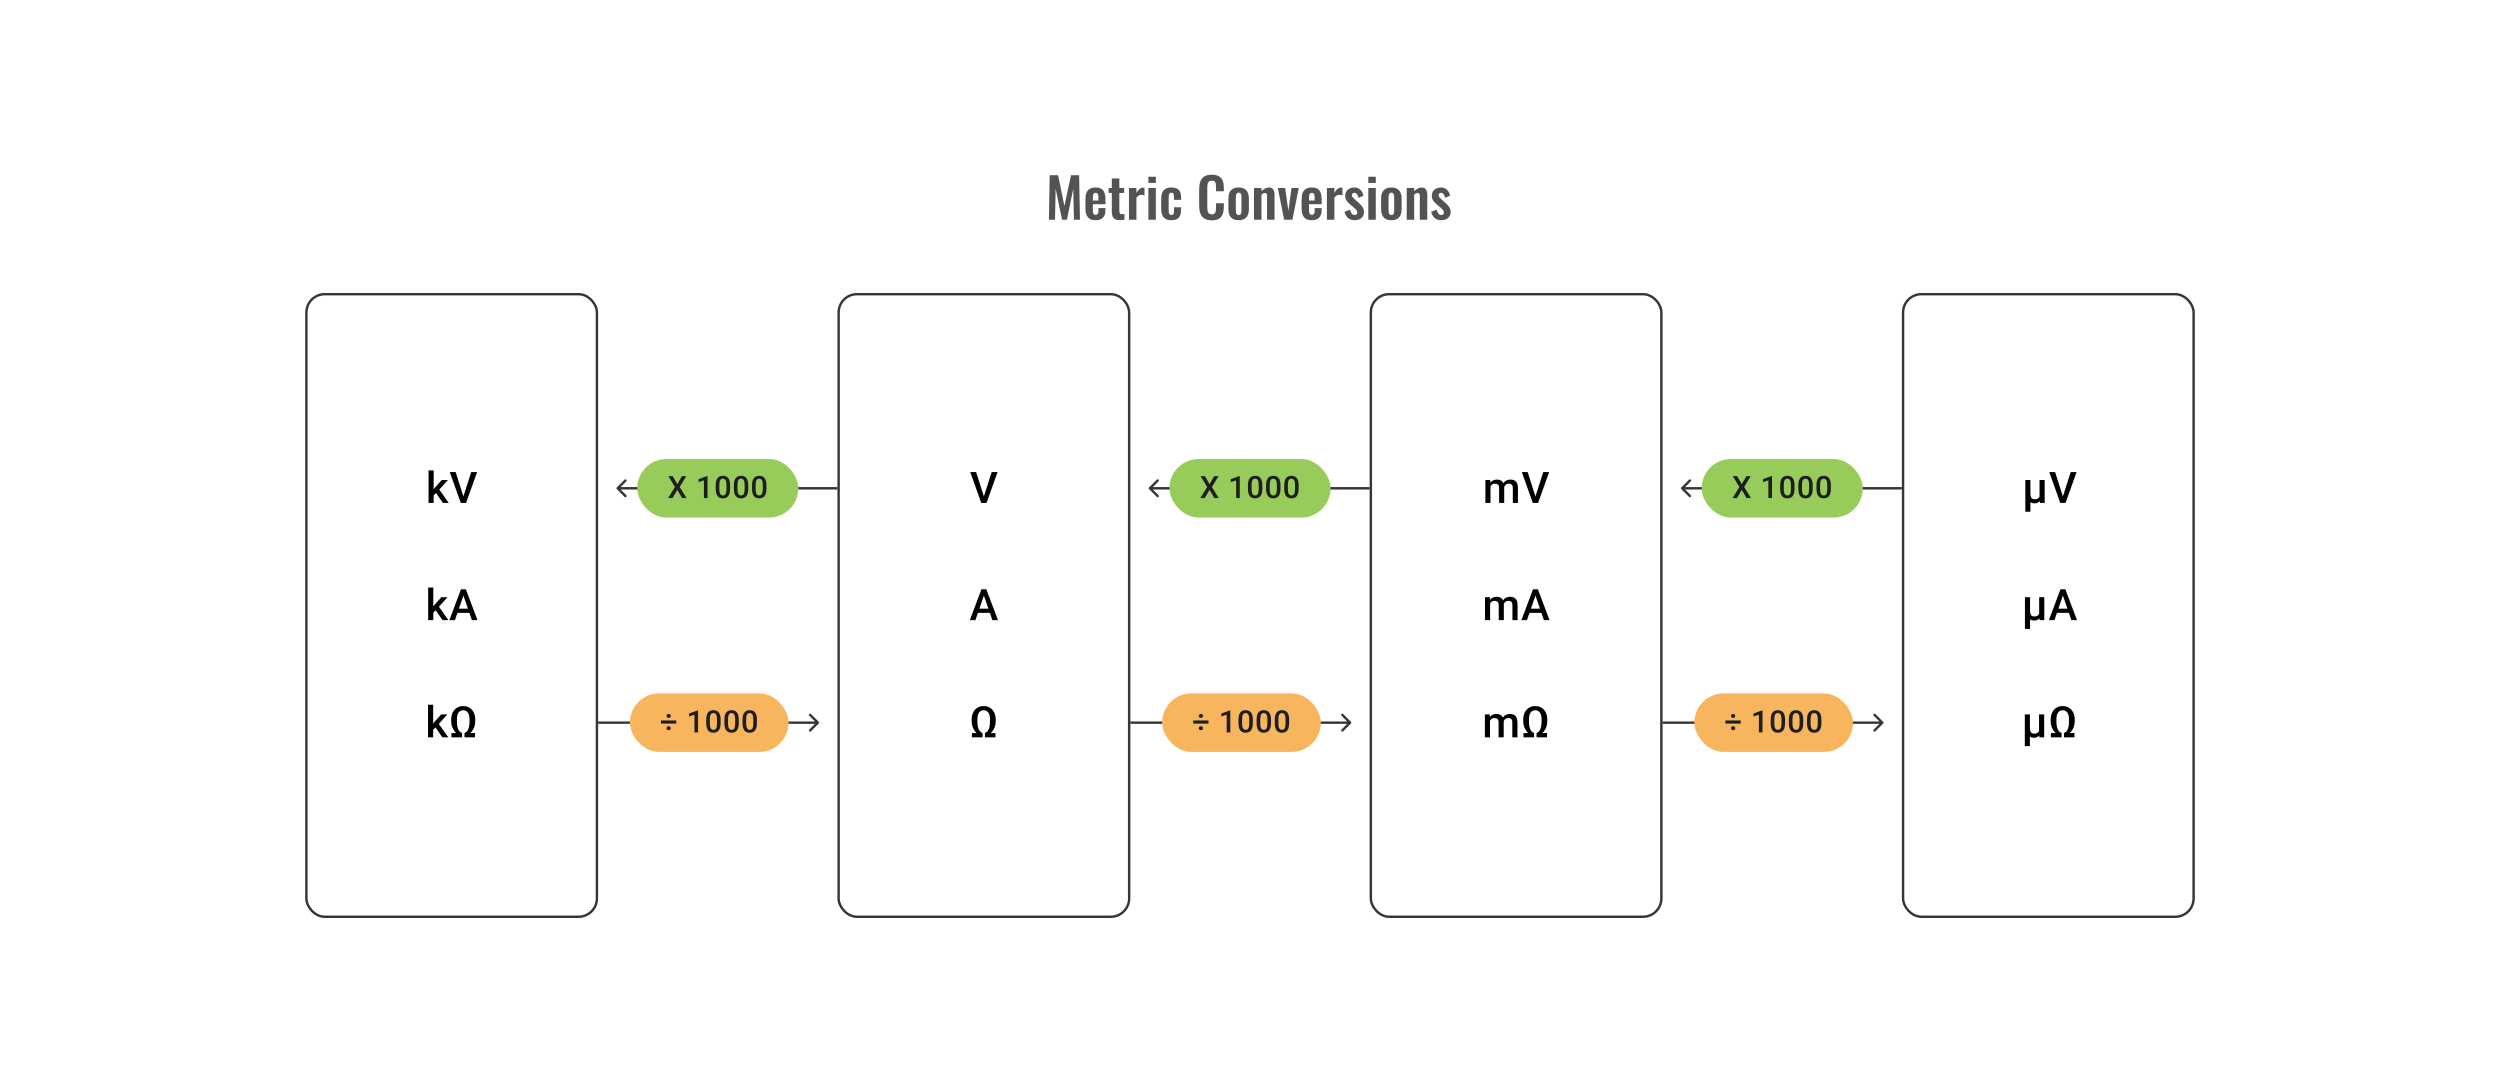 <svg width="1024" height="440" viewBox="0 0 1024 440" fill="none" xmlns="http://www.w3.org/2000/svg">
<rect x="125.5" y="120.5" width="119" height="255" rx="7.5" stroke="#1E1E21" stroke-opacity="0.89"/>
<rect x="561.5" y="120.5" width="119" height="255" rx="7.5" stroke="#1E1E21" stroke-opacity="0.89"/>
<rect x="779.5" y="120.5" width="119" height="255" rx="7.5" stroke="#1E1E21" stroke-opacity="0.89"/>
<rect x="343.5" y="120.5" width="119" height="255" rx="7.5" stroke="#1E1E21" stroke-opacity="0.89"/>
<path d="M252.646 199.646C252.451 199.842 252.451 200.158 252.646 200.354L255.828 203.536C256.024 203.731 256.34 203.731 256.536 203.536C256.731 203.34 256.731 203.024 256.536 202.828L253.707 200L256.536 197.172C256.731 196.976 256.731 196.66 256.536 196.464C256.34 196.269 256.024 196.269 255.828 196.464L252.646 199.646ZM343 199.5H253V200.5H343V199.5Z" fill="#1E1E21" fill-opacity="0.89"/>
<rect x="261" y="188" width="66" height="24" rx="12" fill="#97CC5B"/>
<path d="M275.525 195.014L277.432 198.291L279.339 195.014H281.123L278.407 199.464L281.191 204H279.389L277.432 200.661L275.476 204H273.667L276.457 199.464L273.735 195.014H275.525ZM289.813 194.983V204H288.325V196.748L286.122 197.495V196.267L289.634 194.983H289.813ZM299.045 198.754V200.223C299.045 200.926 298.975 201.527 298.836 202.025C298.7 202.519 298.502 202.92 298.243 203.229C297.984 203.537 297.673 203.763 297.311 203.907C296.953 204.051 296.552 204.123 296.108 204.123C295.754 204.123 295.425 204.078 295.12 203.988C294.82 203.897 294.548 203.755 294.305 203.562C294.063 203.368 293.855 203.119 293.682 202.815C293.513 202.506 293.382 202.138 293.287 201.71C293.197 201.282 293.151 200.787 293.151 200.223V198.754C293.151 198.046 293.221 197.45 293.361 196.964C293.501 196.474 293.701 196.077 293.96 195.773C294.219 195.464 294.528 195.24 294.886 195.1C295.248 194.96 295.651 194.89 296.095 194.89C296.453 194.89 296.782 194.936 297.083 195.026C297.387 195.112 297.659 195.25 297.897 195.44C298.14 195.629 298.346 195.876 298.515 196.18C298.687 196.481 298.819 196.845 298.91 197.273C299 197.696 299.045 198.19 299.045 198.754ZM297.558 200.433V198.532C297.558 198.174 297.537 197.859 297.496 197.587C297.455 197.312 297.393 197.079 297.311 196.89C297.233 196.697 297.134 196.54 297.015 196.421C296.896 196.297 296.76 196.209 296.607 196.156C296.455 196.098 296.284 196.069 296.095 196.069C295.865 196.069 295.659 196.114 295.478 196.205C295.297 196.291 295.145 196.431 295.021 196.625C294.898 196.818 294.803 197.073 294.737 197.39C294.676 197.703 294.645 198.083 294.645 198.532V200.433C294.645 200.795 294.665 201.114 294.707 201.389C294.748 201.665 294.809 201.902 294.892 202.099C294.974 202.292 295.073 202.453 295.188 202.58C295.307 202.704 295.443 202.794 295.595 202.852C295.752 202.91 295.922 202.938 296.108 202.938C296.342 202.938 296.55 202.893 296.731 202.803C296.912 202.712 297.064 202.568 297.188 202.371C297.311 202.169 297.404 201.908 297.465 201.587C297.527 201.266 297.558 200.881 297.558 200.433ZM306.482 198.754V200.223C306.482 200.926 306.412 201.527 306.272 202.025C306.137 202.519 305.939 202.92 305.68 203.229C305.421 203.537 305.11 203.763 304.748 203.907C304.39 204.051 303.989 204.123 303.544 204.123C303.191 204.123 302.861 204.078 302.557 203.988C302.257 203.897 301.985 203.755 301.742 203.562C301.499 203.368 301.292 203.119 301.119 202.815C300.95 202.506 300.819 202.138 300.724 201.71C300.633 201.282 300.588 200.787 300.588 200.223V198.754C300.588 198.046 300.658 197.45 300.798 196.964C300.938 196.474 301.137 196.077 301.397 195.773C301.656 195.464 301.964 195.24 302.322 195.1C302.684 194.96 303.088 194.89 303.532 194.89C303.89 194.89 304.219 194.936 304.52 195.026C304.824 195.112 305.096 195.25 305.334 195.44C305.577 195.629 305.783 195.876 305.951 196.18C306.124 196.481 306.256 196.845 306.346 197.273C306.437 197.696 306.482 198.19 306.482 198.754ZM304.995 200.433V198.532C304.995 198.174 304.974 197.859 304.933 197.587C304.892 197.312 304.83 197.079 304.748 196.89C304.67 196.697 304.571 196.54 304.452 196.421C304.332 196.297 304.197 196.209 304.044 196.156C303.892 196.098 303.721 196.069 303.532 196.069C303.302 196.069 303.096 196.114 302.915 196.205C302.734 196.291 302.582 196.431 302.458 196.625C302.335 196.818 302.24 197.073 302.174 197.39C302.113 197.703 302.082 198.083 302.082 198.532V200.433C302.082 200.795 302.102 201.114 302.143 201.389C302.185 201.665 302.246 201.902 302.329 202.099C302.411 202.292 302.51 202.453 302.625 202.58C302.744 202.704 302.88 202.794 303.032 202.852C303.189 202.91 303.359 202.938 303.544 202.938C303.779 202.938 303.987 202.893 304.168 202.803C304.349 202.712 304.501 202.568 304.625 202.371C304.748 202.169 304.841 201.908 304.902 201.587C304.964 201.266 304.995 200.881 304.995 200.433ZM313.919 198.754V200.223C313.919 200.926 313.849 201.527 313.709 202.025C313.573 202.519 313.376 202.92 313.117 203.229C312.858 203.537 312.547 203.763 312.185 203.907C311.827 204.051 311.426 204.123 310.981 204.123C310.627 204.123 310.298 204.078 309.994 203.988C309.693 203.897 309.422 203.755 309.179 203.562C308.936 203.368 308.729 203.119 308.556 202.815C308.387 202.506 308.255 202.138 308.161 201.71C308.07 201.282 308.025 200.787 308.025 200.223V198.754C308.025 198.046 308.095 197.45 308.235 196.964C308.375 196.474 308.574 196.077 308.833 195.773C309.093 195.464 309.401 195.24 309.759 195.1C310.121 194.96 310.525 194.89 310.969 194.89C311.327 194.89 311.656 194.936 311.956 195.026C312.261 195.112 312.532 195.25 312.771 195.44C313.014 195.629 313.22 195.876 313.388 196.18C313.561 196.481 313.693 196.845 313.783 197.273C313.874 197.696 313.919 198.19 313.919 198.754ZM312.432 200.433V198.532C312.432 198.174 312.411 197.859 312.37 197.587C312.329 197.312 312.267 197.079 312.185 196.89C312.107 196.697 312.008 196.54 311.889 196.421C311.769 196.297 311.633 196.209 311.481 196.156C311.329 196.098 311.158 196.069 310.969 196.069C310.739 196.069 310.533 196.114 310.352 196.205C310.171 196.291 310.018 196.431 309.895 196.625C309.772 196.818 309.677 197.073 309.611 197.39C309.549 197.703 309.519 198.083 309.519 198.532V200.433C309.519 200.795 309.539 201.114 309.58 201.389C309.621 201.665 309.683 201.902 309.765 202.099C309.848 202.292 309.946 202.453 310.062 202.58C310.181 202.704 310.317 202.794 310.469 202.852C310.625 202.91 310.796 202.938 310.981 202.938C311.216 202.938 311.424 202.893 311.605 202.803C311.786 202.712 311.938 202.568 312.061 202.371C312.185 202.169 312.277 201.908 312.339 201.587C312.401 201.266 312.432 200.881 312.432 200.433Z" fill="#1E1E21"/>
<path d="M470.646 199.646C470.451 199.842 470.451 200.158 470.646 200.354L473.828 203.536C474.024 203.731 474.34 203.731 474.536 203.536C474.731 203.34 474.731 203.024 474.536 202.828L471.707 200L474.536 197.172C474.731 196.976 474.731 196.66 474.536 196.464C474.34 196.269 474.024 196.269 473.828 196.464L470.646 199.646ZM561 199.5H471V200.5H561V199.5Z" fill="#1E1E21" fill-opacity="0.89"/>
<rect x="479" y="188" width="66" height="24" rx="12" fill="#97CC5B"/>
<path d="M493.525 195.014L495.432 198.291L497.339 195.014H499.123L496.407 199.464L499.191 204H497.389L495.432 200.661L493.476 204H491.667L494.457 199.464L491.735 195.014H493.525ZM507.813 194.983V204H506.325V196.748L504.122 197.495V196.267L507.634 194.983H507.813ZM517.045 198.754V200.223C517.045 200.926 516.975 201.527 516.836 202.025C516.7 202.519 516.502 202.92 516.243 203.229C515.984 203.537 515.673 203.763 515.311 203.907C514.953 204.051 514.552 204.123 514.108 204.123C513.754 204.123 513.425 204.078 513.12 203.988C512.82 203.897 512.548 203.755 512.305 203.562C512.063 203.368 511.855 203.119 511.682 202.815C511.513 202.506 511.382 202.138 511.287 201.71C511.197 201.282 511.151 200.787 511.151 200.223V198.754C511.151 198.046 511.221 197.45 511.361 196.964C511.501 196.474 511.701 196.077 511.96 195.773C512.219 195.464 512.528 195.24 512.886 195.1C513.248 194.96 513.651 194.89 514.095 194.89C514.453 194.89 514.782 194.936 515.083 195.026C515.387 195.112 515.659 195.25 515.897 195.44C516.14 195.629 516.346 195.876 516.515 196.18C516.687 196.481 516.819 196.845 516.91 197.273C517 197.696 517.045 198.19 517.045 198.754ZM515.558 200.433V198.532C515.558 198.174 515.537 197.859 515.496 197.587C515.455 197.312 515.393 197.079 515.311 196.89C515.233 196.697 515.134 196.54 515.015 196.421C514.896 196.297 514.76 196.209 514.607 196.156C514.455 196.098 514.284 196.069 514.095 196.069C513.865 196.069 513.659 196.114 513.478 196.205C513.297 196.291 513.145 196.431 513.021 196.625C512.898 196.818 512.803 197.073 512.737 197.39C512.676 197.703 512.645 198.083 512.645 198.532V200.433C512.645 200.795 512.665 201.114 512.707 201.389C512.748 201.665 512.809 201.902 512.892 202.099C512.974 202.292 513.073 202.453 513.188 202.58C513.307 202.704 513.443 202.794 513.595 202.852C513.752 202.91 513.922 202.938 514.108 202.938C514.342 202.938 514.55 202.893 514.731 202.803C514.912 202.712 515.064 202.568 515.188 202.371C515.311 202.169 515.404 201.908 515.465 201.587C515.527 201.266 515.558 200.881 515.558 200.433ZM524.482 198.754V200.223C524.482 200.926 524.412 201.527 524.272 202.025C524.137 202.519 523.939 202.92 523.68 203.229C523.421 203.537 523.11 203.763 522.748 203.907C522.39 204.051 521.989 204.123 521.544 204.123C521.191 204.123 520.861 204.078 520.557 203.988C520.257 203.897 519.985 203.755 519.742 203.562C519.499 203.368 519.292 203.119 519.119 202.815C518.95 202.506 518.819 202.138 518.724 201.71C518.633 201.282 518.588 200.787 518.588 200.223V198.754C518.588 198.046 518.658 197.45 518.798 196.964C518.938 196.474 519.137 196.077 519.397 195.773C519.656 195.464 519.964 195.24 520.322 195.1C520.684 194.96 521.088 194.89 521.532 194.89C521.89 194.89 522.219 194.936 522.52 195.026C522.824 195.112 523.096 195.25 523.334 195.44C523.577 195.629 523.783 195.876 523.951 196.18C524.124 196.481 524.256 196.845 524.346 197.273C524.437 197.696 524.482 198.19 524.482 198.754ZM522.995 200.433V198.532C522.995 198.174 522.974 197.859 522.933 197.587C522.892 197.312 522.83 197.079 522.748 196.89C522.67 196.697 522.571 196.54 522.452 196.421C522.332 196.297 522.197 196.209 522.044 196.156C521.892 196.098 521.721 196.069 521.532 196.069C521.302 196.069 521.096 196.114 520.915 196.205C520.734 196.291 520.582 196.431 520.458 196.625C520.335 196.818 520.24 197.073 520.174 197.39C520.113 197.703 520.082 198.083 520.082 198.532V200.433C520.082 200.795 520.102 201.114 520.143 201.389C520.185 201.665 520.246 201.902 520.329 202.099C520.411 202.292 520.51 202.453 520.625 202.58C520.744 202.704 520.88 202.794 521.032 202.852C521.189 202.91 521.359 202.938 521.544 202.938C521.779 202.938 521.987 202.893 522.168 202.803C522.349 202.712 522.501 202.568 522.625 202.371C522.748 202.169 522.841 201.908 522.902 201.587C522.964 201.266 522.995 200.881 522.995 200.433ZM531.919 198.754V200.223C531.919 200.926 531.849 201.527 531.709 202.025C531.573 202.519 531.376 202.92 531.117 203.229C530.858 203.537 530.547 203.763 530.185 203.907C529.827 204.051 529.426 204.123 528.981 204.123C528.627 204.123 528.298 204.078 527.994 203.988C527.693 203.897 527.422 203.755 527.179 203.562C526.936 203.368 526.729 203.119 526.556 202.815C526.387 202.506 526.255 202.138 526.161 201.71C526.07 201.282 526.025 200.787 526.025 200.223V198.754C526.025 198.046 526.095 197.45 526.235 196.964C526.375 196.474 526.574 196.077 526.833 195.773C527.093 195.464 527.401 195.24 527.759 195.1C528.121 194.96 528.525 194.89 528.969 194.89C529.327 194.89 529.656 194.936 529.956 195.026C530.261 195.112 530.532 195.25 530.771 195.44C531.014 195.629 531.22 195.876 531.388 196.18C531.561 196.481 531.693 196.845 531.783 197.273C531.874 197.696 531.919 198.19 531.919 198.754ZM530.432 200.433V198.532C530.432 198.174 530.411 197.859 530.37 197.587C530.329 197.312 530.267 197.079 530.185 196.89C530.107 196.697 530.008 196.54 529.889 196.421C529.769 196.297 529.633 196.209 529.481 196.156C529.329 196.098 529.158 196.069 528.969 196.069C528.739 196.069 528.533 196.114 528.352 196.205C528.171 196.291 528.018 196.431 527.895 196.625C527.772 196.818 527.677 197.073 527.611 197.39C527.549 197.703 527.519 198.083 527.519 198.532V200.433C527.519 200.795 527.539 201.114 527.58 201.389C527.621 201.665 527.683 201.902 527.765 202.099C527.848 202.292 527.946 202.453 528.062 202.58C528.181 202.704 528.317 202.794 528.469 202.852C528.625 202.91 528.796 202.938 528.981 202.938C529.216 202.938 529.424 202.893 529.605 202.803C529.786 202.712 529.938 202.568 530.061 202.371C530.185 202.169 530.277 201.908 530.339 201.587C530.401 201.266 530.432 200.881 530.432 200.433Z" fill="#1E1E21"/>
<path d="M688.646 199.646C688.451 199.842 688.451 200.158 688.646 200.354L691.828 203.536C692.024 203.731 692.34 203.731 692.536 203.536C692.731 203.34 692.731 203.024 692.536 202.828L689.707 200L692.536 197.172C692.731 196.976 692.731 196.66 692.536 196.464C692.34 196.269 692.024 196.269 691.828 196.464L688.646 199.646ZM779 199.5H689V200.5H779V199.5Z" fill="#1E1E21" fill-opacity="0.89"/>
<rect x="697" y="188" width="66" height="24" rx="12" fill="#97CC5B"/>
<path d="M711.525 195.014L713.432 198.291L715.339 195.014H717.123L714.407 199.464L717.191 204H715.389L713.432 200.661L711.476 204H709.667L712.457 199.464L709.735 195.014H711.525ZM725.813 194.983V204H724.325V196.748L722.122 197.495V196.267L725.634 194.983H725.813ZM735.045 198.754V200.223C735.045 200.926 734.975 201.527 734.836 202.025C734.7 202.519 734.502 202.92 734.243 203.229C733.984 203.537 733.673 203.763 733.311 203.907C732.953 204.051 732.552 204.123 732.108 204.123C731.754 204.123 731.425 204.078 731.12 203.988C730.82 203.897 730.548 203.755 730.305 203.562C730.063 203.368 729.855 203.119 729.682 202.815C729.513 202.506 729.382 202.138 729.287 201.71C729.197 201.282 729.151 200.787 729.151 200.223V198.754C729.151 198.046 729.221 197.45 729.361 196.964C729.501 196.474 729.701 196.077 729.96 195.773C730.219 195.464 730.528 195.24 730.886 195.1C731.248 194.96 731.651 194.89 732.095 194.89C732.453 194.89 732.782 194.936 733.083 195.026C733.387 195.112 733.659 195.25 733.897 195.44C734.14 195.629 734.346 195.876 734.515 196.18C734.687 196.481 734.819 196.845 734.91 197.273C735 197.696 735.045 198.19 735.045 198.754ZM733.558 200.433V198.532C733.558 198.174 733.537 197.859 733.496 197.587C733.455 197.312 733.393 197.079 733.311 196.89C733.233 196.697 733.134 196.54 733.015 196.421C732.896 196.297 732.76 196.209 732.607 196.156C732.455 196.098 732.284 196.069 732.095 196.069C731.865 196.069 731.659 196.114 731.478 196.205C731.297 196.291 731.145 196.431 731.021 196.625C730.898 196.818 730.803 197.073 730.737 197.39C730.676 197.703 730.645 198.083 730.645 198.532V200.433C730.645 200.795 730.665 201.114 730.707 201.389C730.748 201.665 730.809 201.902 730.892 202.099C730.974 202.292 731.073 202.453 731.188 202.58C731.307 202.704 731.443 202.794 731.595 202.852C731.752 202.91 731.922 202.938 732.108 202.938C732.342 202.938 732.55 202.893 732.731 202.803C732.912 202.712 733.064 202.568 733.188 202.371C733.311 202.169 733.404 201.908 733.465 201.587C733.527 201.266 733.558 200.881 733.558 200.433ZM742.482 198.754V200.223C742.482 200.926 742.412 201.527 742.272 202.025C742.137 202.519 741.939 202.92 741.68 203.229C741.421 203.537 741.11 203.763 740.748 203.907C740.39 204.051 739.989 204.123 739.544 204.123C739.191 204.123 738.861 204.078 738.557 203.988C738.257 203.897 737.985 203.755 737.742 203.562C737.499 203.368 737.292 203.119 737.119 202.815C736.95 202.506 736.819 202.138 736.724 201.71C736.633 201.282 736.588 200.787 736.588 200.223V198.754C736.588 198.046 736.658 197.45 736.798 196.964C736.938 196.474 737.137 196.077 737.397 195.773C737.656 195.464 737.964 195.24 738.322 195.1C738.684 194.96 739.088 194.89 739.532 194.89C739.89 194.89 740.219 194.936 740.52 195.026C740.824 195.112 741.096 195.25 741.334 195.44C741.577 195.629 741.783 195.876 741.951 196.18C742.124 196.481 742.256 196.845 742.346 197.273C742.437 197.696 742.482 198.19 742.482 198.754ZM740.995 200.433V198.532C740.995 198.174 740.974 197.859 740.933 197.587C740.892 197.312 740.83 197.079 740.748 196.89C740.67 196.697 740.571 196.54 740.452 196.421C740.332 196.297 740.197 196.209 740.044 196.156C739.892 196.098 739.721 196.069 739.532 196.069C739.302 196.069 739.096 196.114 738.915 196.205C738.734 196.291 738.582 196.431 738.458 196.625C738.335 196.818 738.24 197.073 738.174 197.39C738.113 197.703 738.082 198.083 738.082 198.532V200.433C738.082 200.795 738.102 201.114 738.143 201.389C738.185 201.665 738.246 201.902 738.329 202.099C738.411 202.292 738.51 202.453 738.625 202.58C738.744 202.704 738.88 202.794 739.032 202.852C739.189 202.91 739.359 202.938 739.544 202.938C739.779 202.938 739.987 202.893 740.168 202.803C740.349 202.712 740.501 202.568 740.625 202.371C740.748 202.169 740.841 201.908 740.902 201.587C740.964 201.266 740.995 200.881 740.995 200.433ZM749.919 198.754V200.223C749.919 200.926 749.849 201.527 749.709 202.025C749.573 202.519 749.376 202.92 749.117 203.229C748.858 203.537 748.547 203.763 748.185 203.907C747.827 204.051 747.426 204.123 746.981 204.123C746.627 204.123 746.298 204.078 745.994 203.988C745.693 203.897 745.422 203.755 745.179 203.562C744.936 203.368 744.729 203.119 744.556 202.815C744.387 202.506 744.255 202.138 744.161 201.71C744.07 201.282 744.025 200.787 744.025 200.223V198.754C744.025 198.046 744.095 197.45 744.235 196.964C744.375 196.474 744.574 196.077 744.833 195.773C745.093 195.464 745.401 195.24 745.759 195.1C746.121 194.96 746.525 194.89 746.969 194.89C747.327 194.89 747.656 194.936 747.956 195.026C748.261 195.112 748.532 195.25 748.771 195.44C749.014 195.629 749.22 195.876 749.388 196.18C749.561 196.481 749.693 196.845 749.783 197.273C749.874 197.696 749.919 198.19 749.919 198.754ZM748.432 200.433V198.532C748.432 198.174 748.411 197.859 748.37 197.587C748.329 197.312 748.267 197.079 748.185 196.89C748.107 196.697 748.008 196.54 747.889 196.421C747.769 196.297 747.633 196.209 747.481 196.156C747.329 196.098 747.158 196.069 746.969 196.069C746.739 196.069 746.533 196.114 746.352 196.205C746.171 196.291 746.018 196.431 745.895 196.625C745.772 196.818 745.677 197.073 745.611 197.39C745.549 197.703 745.519 198.083 745.519 198.532V200.433C745.519 200.795 745.539 201.114 745.58 201.389C745.621 201.665 745.683 201.902 745.765 202.099C745.848 202.292 745.946 202.453 746.062 202.58C746.181 202.704 746.317 202.794 746.469 202.852C746.625 202.91 746.796 202.938 746.981 202.938C747.216 202.938 747.424 202.893 747.605 202.803C747.786 202.712 747.938 202.568 748.061 202.371C748.185 202.169 748.277 201.908 748.339 201.587C748.401 201.266 748.432 200.881 748.432 200.433Z" fill="#1E1E21"/>
<path d="M335.354 296.354C335.549 296.158 335.549 295.842 335.354 295.646L332.172 292.464C331.976 292.269 331.66 292.269 331.464 292.464C331.269 292.66 331.269 292.976 331.464 293.172L334.293 296L331.464 298.828C331.269 299.024 331.269 299.34 331.464 299.536C331.66 299.731 331.976 299.731 332.172 299.536L335.354 296.354ZM335 295.5H245V296.5H335V295.5Z" fill="#1E1E21" fill-opacity="0.89"/>
<rect x="258" y="284" width="65" height="24" rx="12" fill="#F7B65E"/>
<path d="M276.993 295.112V296.383H270.729V295.112H276.993ZM273.013 293.248C273.013 293.018 273.089 292.826 273.241 292.674C273.397 292.518 273.611 292.439 273.883 292.439C274.154 292.439 274.366 292.518 274.519 292.674C274.675 292.826 274.753 293.018 274.753 293.248C274.753 293.478 274.675 293.67 274.519 293.822C274.366 293.974 274.154 294.05 273.883 294.05C273.611 294.05 273.397 293.974 273.241 293.822C273.089 293.67 273.013 293.478 273.013 293.248ZM273.013 298.272C273.013 298.041 273.089 297.85 273.241 297.698C273.397 297.542 273.611 297.463 273.883 297.463C274.154 297.463 274.366 297.542 274.519 297.698C274.675 297.85 274.753 298.041 274.753 298.272C274.753 298.498 274.675 298.69 274.519 298.846C274.366 298.998 274.154 299.074 273.883 299.074C273.611 299.074 273.397 298.998 273.241 298.846C273.089 298.69 273.013 298.498 273.013 298.272ZM285.93 290.983V300H284.442V292.748L282.239 293.495V292.267L285.751 290.983H285.93ZM295.163 294.754V296.223C295.163 296.926 295.093 297.527 294.953 298.025C294.817 298.519 294.62 298.92 294.36 299.229C294.101 299.537 293.791 299.763 293.428 299.907C293.07 300.051 292.669 300.123 292.225 300.123C291.871 300.123 291.542 300.078 291.237 299.988C290.937 299.897 290.665 299.755 290.423 299.562C290.18 299.368 289.972 299.119 289.799 298.815C289.631 298.506 289.499 298.138 289.404 297.71C289.314 297.282 289.269 296.787 289.269 296.223V294.754C289.269 294.046 289.339 293.45 289.478 292.964C289.618 292.474 289.818 292.077 290.077 291.773C290.336 291.464 290.645 291.24 291.003 291.1C291.365 290.96 291.768 290.89 292.213 290.89C292.571 290.89 292.9 290.936 293.2 291.026C293.505 291.112 293.776 291.25 294.015 291.44C294.258 291.629 294.463 291.876 294.632 292.18C294.805 292.481 294.936 292.845 295.027 293.273C295.117 293.696 295.163 294.19 295.163 294.754ZM293.675 296.433V294.532C293.675 294.174 293.655 293.859 293.614 293.587C293.572 293.312 293.511 293.079 293.428 292.89C293.35 292.697 293.252 292.54 293.132 292.421C293.013 292.297 292.877 292.209 292.725 292.156C292.573 292.098 292.402 292.069 292.213 292.069C291.982 292.069 291.776 292.114 291.595 292.205C291.414 292.291 291.262 292.431 291.139 292.625C291.015 292.818 290.921 293.073 290.855 293.39C290.793 293.703 290.762 294.083 290.762 294.532V296.433C290.762 296.795 290.783 297.114 290.824 297.389C290.865 297.665 290.927 297.902 291.009 298.099C291.091 298.292 291.19 298.453 291.305 298.58C291.425 298.704 291.56 298.794 291.713 298.852C291.869 298.91 292.04 298.938 292.225 298.938C292.459 298.938 292.667 298.893 292.848 298.803C293.029 298.712 293.182 298.568 293.305 298.371C293.428 298.169 293.521 297.908 293.583 297.587C293.644 297.266 293.675 296.881 293.675 296.433ZM302.6 294.754V296.223C302.6 296.926 302.53 297.527 302.39 298.025C302.254 298.519 302.056 298.92 301.797 299.229C301.538 299.537 301.227 299.763 300.865 299.907C300.507 300.051 300.106 300.123 299.662 300.123C299.308 300.123 298.979 300.078 298.674 299.988C298.374 299.897 298.102 299.755 297.86 299.562C297.617 299.368 297.409 299.119 297.236 298.815C297.068 298.506 296.936 298.138 296.841 297.71C296.751 297.282 296.705 296.787 296.705 296.223V294.754C296.705 294.046 296.775 293.45 296.915 292.964C297.055 292.474 297.255 292.077 297.514 291.773C297.773 291.464 298.082 291.24 298.44 291.1C298.802 290.96 299.205 290.89 299.649 290.89C300.007 290.89 300.337 290.936 300.637 291.026C300.941 291.112 301.213 291.25 301.452 291.44C301.694 291.629 301.9 291.876 302.069 292.18C302.242 292.481 302.373 292.845 302.464 293.273C302.554 293.696 302.6 294.19 302.6 294.754ZM301.112 296.433V294.532C301.112 294.174 301.092 293.859 301.05 293.587C301.009 293.312 300.948 293.079 300.865 292.89C300.787 292.697 300.688 292.54 300.569 292.421C300.45 292.297 300.314 292.209 300.162 292.156C300.009 292.098 299.839 292.069 299.649 292.069C299.419 292.069 299.213 292.114 299.032 292.205C298.851 292.291 298.699 292.431 298.576 292.625C298.452 292.818 298.357 293.073 298.292 293.39C298.23 293.703 298.199 294.083 298.199 294.532V296.433C298.199 296.795 298.22 297.114 298.261 297.389C298.302 297.665 298.364 297.902 298.446 298.099C298.528 298.292 298.627 298.453 298.742 298.58C298.861 298.704 298.997 298.794 299.15 298.852C299.306 298.91 299.477 298.938 299.662 298.938C299.896 298.938 300.104 298.893 300.285 298.803C300.466 298.712 300.618 298.568 300.742 298.371C300.865 298.169 300.958 297.908 301.02 297.587C301.081 297.266 301.112 296.881 301.112 296.433ZM310.036 294.754V296.223C310.036 296.926 309.967 297.527 309.827 298.025C309.691 298.519 309.493 298.92 309.234 299.229C308.975 299.537 308.664 299.763 308.302 299.907C307.944 300.051 307.543 300.123 307.099 300.123C306.745 300.123 306.416 300.078 306.111 299.988C305.811 299.897 305.539 299.755 305.296 299.562C305.054 299.368 304.846 299.119 304.673 298.815C304.504 298.506 304.373 298.138 304.278 297.71C304.188 297.282 304.142 296.787 304.142 296.223V294.754C304.142 294.046 304.212 293.45 304.352 292.964C304.492 292.474 304.692 292.077 304.951 291.773C305.21 291.464 305.519 291.24 305.877 291.1C306.239 290.96 306.642 290.89 307.086 290.89C307.444 290.89 307.773 290.936 308.074 291.026C308.378 291.112 308.65 291.25 308.888 291.44C309.131 291.629 309.337 291.876 309.506 292.18C309.678 292.481 309.81 292.845 309.901 293.273C309.991 293.696 310.036 294.19 310.036 294.754ZM308.549 296.433V294.532C308.549 294.174 308.528 293.859 308.487 293.587C308.446 293.312 308.384 293.079 308.302 292.89C308.224 292.697 308.125 292.54 308.006 292.421C307.887 292.297 307.751 292.209 307.599 292.156C307.446 292.098 307.276 292.069 307.086 292.069C306.856 292.069 306.65 292.114 306.469 292.205C306.288 292.291 306.136 292.431 306.012 292.625C305.889 292.818 305.794 293.073 305.728 293.39C305.667 293.703 305.636 294.083 305.636 294.532V296.433C305.636 296.795 305.656 297.114 305.698 297.389C305.739 297.665 305.8 297.902 305.883 298.099C305.965 298.292 306.064 298.453 306.179 298.58C306.298 298.704 306.434 298.794 306.586 298.852C306.743 298.91 306.913 298.938 307.099 298.938C307.333 298.938 307.541 298.893 307.722 298.803C307.903 298.712 308.055 298.568 308.179 298.371C308.302 298.169 308.395 297.908 308.456 297.587C308.518 297.266 308.549 296.881 308.549 296.433Z" fill="#1E1E21"/>
<path d="M553.354 296.354C553.549 296.158 553.549 295.842 553.354 295.646L550.172 292.464C549.976 292.269 549.66 292.269 549.464 292.464C549.269 292.66 549.269 292.976 549.464 293.172L552.293 296L549.464 298.828C549.269 299.024 549.269 299.34 549.464 299.536C549.66 299.731 549.976 299.731 550.172 299.536L553.354 296.354ZM553 295.5H463V296.5H553V295.5Z" fill="#1E1E21" fill-opacity="0.89"/>
<rect x="476" y="284" width="65" height="24" rx="12" fill="#F7B65E"/>
<path d="M494.993 295.112V296.383H488.729V295.112H494.993ZM491.013 293.248C491.013 293.018 491.089 292.826 491.241 292.674C491.397 292.518 491.611 292.439 491.883 292.439C492.154 292.439 492.366 292.518 492.519 292.674C492.675 292.826 492.753 293.018 492.753 293.248C492.753 293.478 492.675 293.67 492.519 293.822C492.366 293.974 492.154 294.05 491.883 294.05C491.611 294.05 491.397 293.974 491.241 293.822C491.089 293.67 491.013 293.478 491.013 293.248ZM491.013 298.272C491.013 298.041 491.089 297.85 491.241 297.698C491.397 297.542 491.611 297.463 491.883 297.463C492.154 297.463 492.366 297.542 492.519 297.698C492.675 297.85 492.753 298.041 492.753 298.272C492.753 298.498 492.675 298.69 492.519 298.846C492.366 298.998 492.154 299.074 491.883 299.074C491.611 299.074 491.397 298.998 491.241 298.846C491.089 298.69 491.013 298.498 491.013 298.272ZM503.93 290.983V300H502.442V292.748L500.239 293.495V292.267L503.751 290.983H503.93ZM513.163 294.754V296.223C513.163 296.926 513.093 297.527 512.953 298.025C512.817 298.519 512.62 298.92 512.36 299.229C512.101 299.537 511.791 299.763 511.428 299.907C511.07 300.051 510.669 300.123 510.225 300.123C509.871 300.123 509.542 300.078 509.237 299.988C508.937 299.897 508.665 299.755 508.423 299.562C508.18 299.368 507.972 299.119 507.799 298.815C507.631 298.506 507.499 298.138 507.404 297.71C507.314 297.282 507.269 296.787 507.269 296.223V294.754C507.269 294.046 507.339 293.45 507.478 292.964C507.618 292.474 507.818 292.077 508.077 291.773C508.336 291.464 508.645 291.24 509.003 291.1C509.365 290.96 509.768 290.89 510.213 290.89C510.571 290.89 510.9 290.936 511.2 291.026C511.505 291.112 511.776 291.25 512.015 291.44C512.258 291.629 512.463 291.876 512.632 292.18C512.805 292.481 512.936 292.845 513.027 293.273C513.117 293.696 513.163 294.19 513.163 294.754ZM511.675 296.433V294.532C511.675 294.174 511.655 293.859 511.614 293.587C511.572 293.312 511.511 293.079 511.428 292.89C511.35 292.697 511.252 292.54 511.132 292.421C511.013 292.297 510.877 292.209 510.725 292.156C510.573 292.098 510.402 292.069 510.213 292.069C509.982 292.069 509.776 292.114 509.595 292.205C509.414 292.291 509.262 292.431 509.139 292.625C509.015 292.818 508.921 293.073 508.855 293.39C508.793 293.703 508.762 294.083 508.762 294.532V296.433C508.762 296.795 508.783 297.114 508.824 297.389C508.865 297.665 508.927 297.902 509.009 298.099C509.091 298.292 509.19 298.453 509.305 298.58C509.425 298.704 509.56 298.794 509.713 298.852C509.869 298.91 510.04 298.938 510.225 298.938C510.459 298.938 510.667 298.893 510.848 298.803C511.029 298.712 511.182 298.568 511.305 298.371C511.428 298.169 511.521 297.908 511.583 297.587C511.644 297.266 511.675 296.881 511.675 296.433ZM520.6 294.754V296.223C520.6 296.926 520.53 297.527 520.39 298.025C520.254 298.519 520.056 298.92 519.797 299.229C519.538 299.537 519.227 299.763 518.865 299.907C518.507 300.051 518.106 300.123 517.662 300.123C517.308 300.123 516.979 300.078 516.674 299.988C516.374 299.897 516.102 299.755 515.86 299.562C515.617 299.368 515.409 299.119 515.236 298.815C515.068 298.506 514.936 298.138 514.841 297.71C514.751 297.282 514.705 296.787 514.705 296.223V294.754C514.705 294.046 514.775 293.45 514.915 292.964C515.055 292.474 515.255 292.077 515.514 291.773C515.773 291.464 516.082 291.24 516.44 291.1C516.802 290.96 517.205 290.89 517.649 290.89C518.007 290.89 518.337 290.936 518.637 291.026C518.941 291.112 519.213 291.25 519.452 291.44C519.694 291.629 519.9 291.876 520.069 292.18C520.242 292.481 520.373 292.845 520.464 293.273C520.554 293.696 520.6 294.19 520.6 294.754ZM519.112 296.433V294.532C519.112 294.174 519.092 293.859 519.05 293.587C519.009 293.312 518.948 293.079 518.865 292.89C518.787 292.697 518.688 292.54 518.569 292.421C518.45 292.297 518.314 292.209 518.162 292.156C518.009 292.098 517.839 292.069 517.649 292.069C517.419 292.069 517.213 292.114 517.032 292.205C516.851 292.291 516.699 292.431 516.576 292.625C516.452 292.818 516.357 293.073 516.292 293.39C516.23 293.703 516.199 294.083 516.199 294.532V296.433C516.199 296.795 516.22 297.114 516.261 297.389C516.302 297.665 516.364 297.902 516.446 298.099C516.528 298.292 516.627 298.453 516.742 298.58C516.861 298.704 516.997 298.794 517.15 298.852C517.306 298.91 517.477 298.938 517.662 298.938C517.896 298.938 518.104 298.893 518.285 298.803C518.466 298.712 518.618 298.568 518.742 298.371C518.865 298.169 518.958 297.908 519.02 297.587C519.081 297.266 519.112 296.881 519.112 296.433ZM528.036 294.754V296.223C528.036 296.926 527.967 297.527 527.827 298.025C527.691 298.519 527.493 298.92 527.234 299.229C526.975 299.537 526.664 299.763 526.302 299.907C525.944 300.051 525.543 300.123 525.099 300.123C524.745 300.123 524.416 300.078 524.111 299.988C523.811 299.897 523.539 299.755 523.296 299.562C523.054 299.368 522.846 299.119 522.673 298.815C522.504 298.506 522.373 298.138 522.278 297.71C522.188 297.282 522.142 296.787 522.142 296.223V294.754C522.142 294.046 522.212 293.45 522.352 292.964C522.492 292.474 522.692 292.077 522.951 291.773C523.21 291.464 523.519 291.24 523.877 291.1C524.239 290.96 524.642 290.89 525.086 290.89C525.444 290.89 525.773 290.936 526.074 291.026C526.378 291.112 526.65 291.25 526.888 291.44C527.131 291.629 527.337 291.876 527.506 292.18C527.678 292.481 527.81 292.845 527.901 293.273C527.991 293.696 528.036 294.19 528.036 294.754ZM526.549 296.433V294.532C526.549 294.174 526.528 293.859 526.487 293.587C526.446 293.312 526.384 293.079 526.302 292.89C526.224 292.697 526.125 292.54 526.006 292.421C525.887 292.297 525.751 292.209 525.599 292.156C525.446 292.098 525.276 292.069 525.086 292.069C524.856 292.069 524.65 292.114 524.469 292.205C524.288 292.291 524.136 292.431 524.012 292.625C523.889 292.818 523.794 293.073 523.728 293.39C523.667 293.703 523.636 294.083 523.636 294.532V296.433C523.636 296.795 523.656 297.114 523.698 297.389C523.739 297.665 523.8 297.902 523.883 298.099C523.965 298.292 524.064 298.453 524.179 298.58C524.298 298.704 524.434 298.794 524.586 298.852C524.743 298.91 524.913 298.938 525.099 298.938C525.333 298.938 525.541 298.893 525.722 298.803C525.903 298.712 526.055 298.568 526.179 298.371C526.302 298.169 526.395 297.908 526.456 297.587C526.518 297.266 526.549 296.881 526.549 296.433Z" fill="#1E1E21"/>
<path d="M771.354 296.354C771.549 296.158 771.549 295.842 771.354 295.646L768.172 292.464C767.976 292.269 767.66 292.269 767.464 292.464C767.269 292.66 767.269 292.976 767.464 293.172L770.293 296L767.464 298.828C767.269 299.024 767.269 299.34 767.464 299.536C767.66 299.731 767.976 299.731 768.172 299.536L771.354 296.354ZM771 295.5H681V296.5H771V295.5Z" fill="#1E1E21" fill-opacity="0.89"/>
<rect x="694" y="284" width="65" height="24" rx="12" fill="#F7B65E"/>
<path d="M712.993 295.112V296.383H706.729V295.112H712.993ZM709.013 293.248C709.013 293.018 709.089 292.826 709.241 292.674C709.397 292.518 709.611 292.439 709.883 292.439C710.154 292.439 710.366 292.518 710.519 292.674C710.675 292.826 710.753 293.018 710.753 293.248C710.753 293.478 710.675 293.67 710.519 293.822C710.366 293.974 710.154 294.05 709.883 294.05C709.611 294.05 709.397 293.974 709.241 293.822C709.089 293.67 709.013 293.478 709.013 293.248ZM709.013 298.272C709.013 298.041 709.089 297.85 709.241 297.698C709.397 297.542 709.611 297.463 709.883 297.463C710.154 297.463 710.366 297.542 710.519 297.698C710.675 297.85 710.753 298.041 710.753 298.272C710.753 298.498 710.675 298.69 710.519 298.846C710.366 298.998 710.154 299.074 709.883 299.074C709.611 299.074 709.397 298.998 709.241 298.846C709.089 298.69 709.013 298.498 709.013 298.272ZM721.93 290.983V300H720.442V292.748L718.239 293.495V292.267L721.751 290.983H721.93ZM731.163 294.754V296.223C731.163 296.926 731.093 297.527 730.953 298.025C730.817 298.519 730.62 298.92 730.36 299.229C730.101 299.537 729.791 299.763 729.428 299.907C729.07 300.051 728.669 300.123 728.225 300.123C727.871 300.123 727.542 300.078 727.237 299.988C726.937 299.897 726.665 299.755 726.423 299.562C726.18 299.368 725.972 299.119 725.799 298.815C725.631 298.506 725.499 298.138 725.404 297.71C725.314 297.282 725.269 296.787 725.269 296.223V294.754C725.269 294.046 725.339 293.45 725.478 292.964C725.618 292.474 725.818 292.077 726.077 291.773C726.336 291.464 726.645 291.24 727.003 291.1C727.365 290.96 727.768 290.89 728.213 290.89C728.571 290.89 728.9 290.936 729.2 291.026C729.505 291.112 729.776 291.25 730.015 291.44C730.258 291.629 730.463 291.876 730.632 292.18C730.805 292.481 730.936 292.845 731.027 293.273C731.117 293.696 731.163 294.19 731.163 294.754ZM729.675 296.433V294.532C729.675 294.174 729.655 293.859 729.614 293.587C729.572 293.312 729.511 293.079 729.428 292.89C729.35 292.697 729.252 292.54 729.132 292.421C729.013 292.297 728.877 292.209 728.725 292.156C728.573 292.098 728.402 292.069 728.213 292.069C727.982 292.069 727.776 292.114 727.595 292.205C727.414 292.291 727.262 292.431 727.139 292.625C727.015 292.818 726.921 293.073 726.855 293.39C726.793 293.703 726.762 294.083 726.762 294.532V296.433C726.762 296.795 726.783 297.114 726.824 297.389C726.865 297.665 726.927 297.902 727.009 298.099C727.091 298.292 727.19 298.453 727.305 298.58C727.425 298.704 727.56 298.794 727.713 298.852C727.869 298.91 728.04 298.938 728.225 298.938C728.459 298.938 728.667 298.893 728.848 298.803C729.029 298.712 729.182 298.568 729.305 298.371C729.428 298.169 729.521 297.908 729.583 297.587C729.644 297.266 729.675 296.881 729.675 296.433ZM738.6 294.754V296.223C738.6 296.926 738.53 297.527 738.39 298.025C738.254 298.519 738.056 298.92 737.797 299.229C737.538 299.537 737.227 299.763 736.865 299.907C736.507 300.051 736.106 300.123 735.662 300.123C735.308 300.123 734.979 300.078 734.674 299.988C734.374 299.897 734.102 299.755 733.86 299.562C733.617 299.368 733.409 299.119 733.236 298.815C733.068 298.506 732.936 298.138 732.841 297.71C732.751 297.282 732.705 296.787 732.705 296.223V294.754C732.705 294.046 732.775 293.45 732.915 292.964C733.055 292.474 733.255 292.077 733.514 291.773C733.773 291.464 734.082 291.24 734.44 291.1C734.802 290.96 735.205 290.89 735.649 290.89C736.007 290.89 736.337 290.936 736.637 291.026C736.941 291.112 737.213 291.25 737.452 291.44C737.694 291.629 737.9 291.876 738.069 292.18C738.242 292.481 738.373 292.845 738.464 293.273C738.554 293.696 738.6 294.19 738.6 294.754ZM737.112 296.433V294.532C737.112 294.174 737.092 293.859 737.05 293.587C737.009 293.312 736.948 293.079 736.865 292.89C736.787 292.697 736.688 292.54 736.569 292.421C736.45 292.297 736.314 292.209 736.162 292.156C736.009 292.098 735.839 292.069 735.649 292.069C735.419 292.069 735.213 292.114 735.032 292.205C734.851 292.291 734.699 292.431 734.576 292.625C734.452 292.818 734.357 293.073 734.292 293.39C734.23 293.703 734.199 294.083 734.199 294.532V296.433C734.199 296.795 734.22 297.114 734.261 297.389C734.302 297.665 734.364 297.902 734.446 298.099C734.528 298.292 734.627 298.453 734.742 298.58C734.861 298.704 734.997 298.794 735.15 298.852C735.306 298.91 735.477 298.938 735.662 298.938C735.896 298.938 736.104 298.893 736.285 298.803C736.466 298.712 736.618 298.568 736.742 298.371C736.865 298.169 736.958 297.908 737.02 297.587C737.081 297.266 737.112 296.881 737.112 296.433ZM746.036 294.754V296.223C746.036 296.926 745.967 297.527 745.827 298.025C745.691 298.519 745.493 298.92 745.234 299.229C744.975 299.537 744.664 299.763 744.302 299.907C743.944 300.051 743.543 300.123 743.099 300.123C742.745 300.123 742.416 300.078 742.111 299.988C741.811 299.897 741.539 299.755 741.296 299.562C741.054 299.368 740.846 299.119 740.673 298.815C740.504 298.506 740.373 298.138 740.278 297.71C740.188 297.282 740.142 296.787 740.142 296.223V294.754C740.142 294.046 740.212 293.45 740.352 292.964C740.492 292.474 740.692 292.077 740.951 291.773C741.21 291.464 741.519 291.24 741.877 291.1C742.239 290.96 742.642 290.89 743.086 290.89C743.444 290.89 743.773 290.936 744.074 291.026C744.378 291.112 744.65 291.25 744.888 291.44C745.131 291.629 745.337 291.876 745.506 292.18C745.678 292.481 745.81 292.845 745.901 293.273C745.991 293.696 746.036 294.19 746.036 294.754ZM744.549 296.433V294.532C744.549 294.174 744.528 293.859 744.487 293.587C744.446 293.312 744.384 293.079 744.302 292.89C744.224 292.697 744.125 292.54 744.006 292.421C743.887 292.297 743.751 292.209 743.599 292.156C743.446 292.098 743.276 292.069 743.086 292.069C742.856 292.069 742.65 292.114 742.469 292.205C742.288 292.291 742.136 292.431 742.012 292.625C741.889 292.818 741.794 293.073 741.728 293.39C741.667 293.703 741.636 294.083 741.636 294.532V296.433C741.636 296.795 741.656 297.114 741.698 297.389C741.739 297.665 741.8 297.902 741.883 298.099C741.965 298.292 742.064 298.453 742.179 298.58C742.298 298.704 742.434 298.794 742.586 298.852C742.743 298.91 742.913 298.938 743.099 298.938C743.333 298.938 743.541 298.893 743.722 298.803C743.903 298.712 744.055 298.568 744.179 298.371C744.302 298.169 744.395 297.908 744.456 297.587C744.518 297.266 744.549 296.881 744.549 296.433Z" fill="#1E1E21"/>
<path d="M177.634 192.665V206H175.533V192.665H177.634ZM183.468 196.606L179.379 201.138L177.139 203.43L176.592 201.659L178.285 199.567L180.942 196.606H183.468ZM181.393 206L178.346 201.59L179.665 200.123L183.815 206H181.393ZM189.692 203.691L193.017 193.36H195.422L190.89 206H189.267L189.692 203.691ZM186.619 193.36L189.918 203.691L190.369 206H188.737L184.223 193.36H186.619Z" fill="black"/>
<path d="M610.508 198.516V206H608.416V196.606H610.387L610.508 198.516ZM610.17 200.956L609.458 200.947C609.458 200.299 609.539 199.7 609.701 199.15C609.863 198.6 610.1 198.123 610.413 197.718C610.725 197.307 611.113 196.991 611.576 196.771C612.045 196.546 612.586 196.433 613.2 196.433C613.628 196.433 614.019 196.496 614.372 196.624C614.731 196.745 615.04 196.939 615.301 197.205C615.567 197.472 615.769 197.813 615.908 198.23C616.053 198.647 616.125 199.15 616.125 199.741V206H614.033V199.923C614.033 199.466 613.964 199.107 613.825 198.846C613.692 198.586 613.498 198.401 613.243 198.291C612.994 198.175 612.696 198.117 612.349 198.117C611.955 198.117 611.62 198.192 611.342 198.343C611.07 198.493 610.847 198.699 610.673 198.959C610.5 199.22 610.372 199.521 610.291 199.862C610.21 200.204 610.17 200.568 610.17 200.956ZM615.995 200.4L615.014 200.617C615.014 200.05 615.092 199.515 615.249 199.011C615.411 198.502 615.645 198.056 615.952 197.674C616.264 197.287 616.649 196.983 617.106 196.763C617.564 196.543 618.087 196.433 618.678 196.433C619.158 196.433 619.587 196.499 619.963 196.633C620.345 196.76 620.669 196.962 620.935 197.24C621.201 197.518 621.404 197.88 621.543 198.325C621.682 198.765 621.751 199.298 621.751 199.923V206H619.65V199.914C619.65 199.44 619.581 199.072 619.442 198.812C619.309 198.551 619.118 198.372 618.869 198.273C618.62 198.169 618.322 198.117 617.975 198.117C617.651 198.117 617.364 198.178 617.115 198.299C616.872 198.415 616.667 198.58 616.499 198.794C616.331 199.003 616.204 199.243 616.117 199.515C616.036 199.787 615.995 200.082 615.995 200.4ZM628.8 203.691L632.125 193.36H634.53L629.998 206H628.375L628.8 203.691ZM625.727 193.36L629.026 203.691L629.477 206H627.845L623.331 193.36H625.727Z" fill="black"/>
<path d="M835.398 196.606H837.499V206H835.563L835.398 203.83V196.606ZM835.702 201.633L836.527 201.616C836.527 202.276 836.463 202.883 836.336 203.439C836.214 203.995 836.023 204.478 835.763 204.889C835.508 205.3 835.184 205.618 834.79 205.844C834.397 206.069 833.931 206.182 833.393 206.182C832.964 206.182 832.579 206.122 832.238 206C831.897 205.873 831.601 205.676 831.352 205.41C831.104 205.143 830.898 204.796 830.736 204.368L830.467 201.998H831.656C831.656 202.519 831.7 202.944 831.787 203.274C831.873 203.604 831.995 203.859 832.151 204.038C832.307 204.212 832.49 204.333 832.698 204.403C832.912 204.472 833.144 204.507 833.393 204.507C833.85 204.507 834.226 204.437 834.521 204.298C834.822 204.154 835.057 203.954 835.224 203.699C835.398 203.439 835.52 203.135 835.589 202.788C835.664 202.435 835.702 202.05 835.702 201.633ZM829.573 196.606H831.656V209.612H829.573V196.606ZM844.843 203.691L848.168 193.36H850.573L846.041 206H844.418L844.843 203.691ZM841.77 193.36L845.069 203.691L845.521 206H843.888L839.374 193.36H841.77Z" fill="black"/>
<path d="M402.878 203.691L406.204 193.36H408.608L404.077 206H402.453L402.878 203.691ZM399.805 193.36L403.104 203.691L403.556 206H401.923L397.409 193.36H399.805Z" fill="black"/>
<path d="M177.478 240.665V254H175.377V240.665H177.478ZM183.312 244.606L179.223 249.138L176.983 251.43L176.436 249.659L178.129 247.567L180.785 244.606H183.312ZM181.237 254L178.189 249.59L179.509 248.123L183.659 254H181.237ZM190.126 243.044L186.35 254H184.067L188.824 241.36H190.283L190.126 243.044ZM193.286 254L189.501 243.044L189.336 241.36H190.804L195.578 254H193.286ZM193.104 249.312V251.04H186.228V249.312H193.104Z" fill="black"/>
<path d="M610.352 246.516V254H608.26V244.606H610.231L610.352 246.516ZM610.014 248.956L609.302 248.947C609.302 248.299 609.383 247.7 609.545 247.15C609.707 246.6 609.944 246.123 610.257 245.718C610.569 245.307 610.957 244.991 611.42 244.771C611.889 244.546 612.43 244.433 613.043 244.433C613.472 244.433 613.862 244.496 614.215 244.624C614.574 244.745 614.884 244.939 615.144 245.205C615.411 245.472 615.613 245.813 615.752 246.23C615.897 246.647 615.969 247.15 615.969 247.741V254H613.877V247.923C613.877 247.466 613.807 247.107 613.669 246.846C613.535 246.586 613.342 246.401 613.087 246.291C612.838 246.175 612.54 246.117 612.193 246.117C611.799 246.117 611.463 246.192 611.186 246.343C610.914 246.493 610.691 246.699 610.517 246.959C610.343 247.22 610.216 247.521 610.135 247.862C610.054 248.204 610.014 248.568 610.014 248.956ZM615.839 248.4L614.858 248.617C614.858 248.05 614.936 247.515 615.092 247.011C615.254 246.502 615.489 246.056 615.796 245.674C616.108 245.287 616.493 244.983 616.95 244.763C617.407 244.543 617.931 244.433 618.522 244.433C619.002 244.433 619.43 244.499 619.806 244.633C620.188 244.76 620.513 244.962 620.779 245.24C621.045 245.518 621.248 245.88 621.387 246.325C621.525 246.765 621.595 247.298 621.595 247.923V254H619.494V247.914C619.494 247.44 619.424 247.072 619.286 246.812C619.152 246.551 618.961 246.372 618.713 246.273C618.464 246.169 618.166 246.117 617.818 246.117C617.494 246.117 617.208 246.178 616.959 246.299C616.716 246.415 616.51 246.58 616.342 246.794C616.175 247.003 616.047 247.243 615.96 247.515C615.879 247.787 615.839 248.082 615.839 248.4ZM629.234 243.044L625.458 254H623.175L627.932 241.36H629.391L629.234 243.044ZM632.394 254L628.609 243.044L628.444 241.36H629.912L634.686 254H632.394ZM632.212 249.312V251.04H625.336V249.312H632.212Z" fill="black"/>
<path d="M835.242 244.606H837.343V254H835.407L835.242 251.83V244.606ZM835.546 249.633L836.37 249.616C836.37 250.276 836.307 250.883 836.179 251.439C836.058 251.995 835.867 252.478 835.606 252.889C835.352 253.3 835.028 253.618 834.634 253.844C834.241 254.069 833.775 254.182 833.236 254.182C832.808 254.182 832.423 254.122 832.082 254C831.74 253.873 831.445 253.676 831.196 253.41C830.947 253.143 830.742 252.796 830.58 252.368L830.311 249.998H831.5C831.5 250.519 831.543 250.944 831.63 251.274C831.717 251.604 831.839 251.859 831.995 252.038C832.151 252.212 832.333 252.333 832.542 252.403C832.756 252.472 832.987 252.507 833.236 252.507C833.694 252.507 834.07 252.437 834.365 252.298C834.666 252.154 834.9 251.954 835.068 251.699C835.242 251.439 835.363 251.135 835.433 250.788C835.508 250.435 835.546 250.05 835.546 249.633ZM829.416 244.606H831.5V257.612H829.416V244.606ZM845.277 243.044L841.501 254H839.218L843.975 241.36H845.434L845.277 243.044ZM848.438 254L844.652 243.044L844.487 241.36H845.955L850.73 254H848.438ZM848.255 249.312V251.04H841.379V249.312H848.255Z" fill="black"/>
<path d="M403.313 243.044L399.536 254H397.253L402.01 241.36H403.469L403.313 243.044ZM406.473 254L402.687 243.044L402.523 241.36H403.99L408.765 254H406.473ZM406.29 249.312V251.04H399.414V249.312H406.29Z" fill="black"/>
<path d="M177.425 288.665V302H175.324V288.665H177.425ZM183.26 292.606L179.17 297.138L176.931 299.43L176.384 297.659L178.077 295.567L180.733 292.606H183.26ZM181.185 302L178.137 297.59L179.457 296.123L183.607 302H181.185ZM192.314 295.48V294.595C192.314 293.993 192.253 293.463 192.132 293.006C192.016 292.549 191.845 292.167 191.62 291.86C191.394 291.547 191.119 291.313 190.795 291.157C190.476 291 190.118 290.922 189.718 290.922C189.325 290.922 188.969 291 188.65 291.157C188.338 291.313 188.069 291.547 187.843 291.86C187.623 292.167 187.452 292.549 187.331 293.006C187.215 293.463 187.157 293.993 187.157 294.595V295.48C187.157 296.209 187.206 296.849 187.305 297.399C187.409 297.949 187.554 298.417 187.739 298.805C187.924 299.193 188.147 299.505 188.407 299.743C188.668 299.974 188.951 300.133 189.258 300.22V301.462C188.668 301.386 188.106 301.178 187.574 300.837C187.041 300.489 186.567 300.044 186.15 299.5C185.739 298.95 185.412 298.333 185.169 297.65C184.926 296.962 184.804 296.238 184.804 295.48V294.612C184.804 293.813 184.923 293.084 185.16 292.424C185.398 291.759 185.733 291.186 186.168 290.705C186.607 290.219 187.125 289.846 187.722 289.585C188.323 289.319 188.989 289.186 189.718 289.186C190.453 289.186 191.122 289.319 191.724 289.585C192.331 289.846 192.852 290.219 193.286 290.705C193.726 291.186 194.065 291.759 194.302 292.424C194.54 293.084 194.658 293.813 194.658 294.612V295.48C194.658 296.232 194.54 296.953 194.302 297.642C194.065 298.325 193.741 298.941 193.33 299.491C192.919 300.035 192.45 300.481 191.923 300.828C191.397 301.169 190.844 301.381 190.265 301.462V300.22C190.566 300.128 190.841 299.966 191.09 299.734C191.345 299.497 191.562 299.184 191.741 298.796C191.921 298.409 192.059 297.94 192.158 297.39C192.262 296.84 192.314 296.204 192.314 295.48ZM190.265 302V300.264H194.554V302H190.265ZM184.9 302V300.264H189.258V302H184.9Z" fill="black"/>
<path d="M610.3 294.516V302H608.208V292.606H610.179L610.3 294.516ZM609.961 296.956L609.25 296.947C609.25 296.299 609.331 295.7 609.493 295.15C609.655 294.6 609.892 294.123 610.205 293.718C610.517 293.307 610.905 292.991 611.368 292.771C611.837 292.546 612.378 292.433 612.991 292.433C613.42 292.433 613.81 292.496 614.163 292.624C614.522 292.745 614.832 292.939 615.092 293.205C615.359 293.472 615.561 293.813 615.7 294.23C615.845 294.647 615.917 295.15 615.917 295.741V302H613.825V295.923C613.825 295.466 613.755 295.107 613.616 294.846C613.483 294.586 613.289 294.401 613.035 294.291C612.786 294.175 612.488 294.117 612.141 294.117C611.747 294.117 611.411 294.192 611.133 294.343C610.861 294.493 610.639 294.699 610.465 294.959C610.291 295.22 610.164 295.521 610.083 295.862C610.002 296.204 609.961 296.568 609.961 296.956ZM615.787 296.4L614.806 296.617C614.806 296.05 614.884 295.515 615.04 295.011C615.202 294.502 615.437 294.056 615.743 293.674C616.056 293.287 616.441 292.983 616.898 292.763C617.355 292.543 617.879 292.433 618.469 292.433C618.95 292.433 619.378 292.499 619.754 292.633C620.136 292.76 620.46 292.962 620.727 293.24C620.993 293.518 621.196 293.88 621.334 294.325C621.473 294.765 621.543 295.298 621.543 295.923V302H619.442V295.914C619.442 295.44 619.372 295.072 619.233 294.812C619.1 294.551 618.909 294.372 618.66 294.273C618.412 294.169 618.114 294.117 617.766 294.117C617.442 294.117 617.156 294.178 616.907 294.299C616.664 294.415 616.458 294.58 616.29 294.794C616.123 295.003 615.995 295.243 615.908 295.515C615.827 295.787 615.787 296.082 615.787 296.4ZM631.422 295.48V294.595C631.422 293.993 631.361 293.463 631.24 293.006C631.124 292.549 630.953 292.167 630.728 291.86C630.502 291.547 630.227 291.313 629.903 291.157C629.585 291 629.226 290.922 628.826 290.922C628.433 290.922 628.077 291 627.758 291.157C627.446 291.313 627.177 291.547 626.951 291.86C626.731 292.167 626.56 292.549 626.439 293.006C626.323 293.463 626.265 293.993 626.265 294.595V295.48C626.265 296.209 626.314 296.849 626.413 297.399C626.517 297.949 626.662 298.417 626.847 298.805C627.032 299.193 627.255 299.505 627.515 299.743C627.776 299.974 628.059 300.133 628.366 300.22V301.462C627.776 301.386 627.214 301.178 626.682 300.837C626.149 300.489 625.675 300.044 625.258 299.5C624.847 298.95 624.52 298.333 624.277 297.65C624.034 296.962 623.913 296.238 623.913 295.48V294.612C623.913 293.813 624.031 293.084 624.268 292.424C624.506 291.759 624.841 291.186 625.276 290.705C625.715 290.219 626.233 289.846 626.83 289.585C627.431 289.319 628.097 289.186 628.826 289.186C629.561 289.186 630.23 289.319 630.832 289.585C631.44 289.846 631.96 290.219 632.394 290.705C632.834 291.186 633.173 291.759 633.41 292.424C633.648 293.084 633.766 293.813 633.766 294.612V295.48C633.766 296.232 633.648 296.953 633.41 297.642C633.173 298.325 632.849 298.941 632.438 299.491C632.027 300.035 631.558 300.481 631.031 300.828C630.505 301.169 629.952 301.381 629.373 301.462V300.22C629.674 300.128 629.949 299.966 630.198 299.734C630.453 299.497 630.67 299.184 630.849 298.796C631.029 298.409 631.167 297.94 631.266 297.39C631.37 296.84 631.422 296.204 631.422 295.48ZM629.373 302V300.264H633.662V302H629.373ZM624.008 302V300.264H628.366V302H624.008Z" fill="black"/>
<path d="M835.19 292.606H837.291V302H835.355L835.19 299.83V292.606ZM835.494 297.633L836.318 297.616C836.318 298.276 836.255 298.883 836.127 299.439C836.006 299.995 835.815 300.478 835.554 300.889C835.3 301.3 834.976 301.618 834.582 301.844C834.188 302.069 833.723 302.182 833.184 302.182C832.756 302.182 832.371 302.122 832.03 302C831.688 301.873 831.393 301.676 831.144 301.41C830.895 301.143 830.69 300.796 830.528 300.368L830.259 297.998H831.448C831.448 298.519 831.491 298.944 831.578 299.274C831.665 299.604 831.787 299.859 831.943 300.038C832.099 300.212 832.281 300.333 832.49 300.403C832.704 300.472 832.935 300.507 833.184 300.507C833.642 300.507 834.018 300.437 834.313 300.298C834.614 300.154 834.848 299.954 835.016 299.699C835.19 299.439 835.311 299.135 835.381 298.788C835.456 298.435 835.494 298.05 835.494 297.633ZM829.364 292.606H831.448V305.612H829.364V292.606ZM847.465 295.48V294.595C847.465 293.993 847.404 293.463 847.283 293.006C847.167 292.549 846.996 292.167 846.771 291.86C846.545 291.547 846.27 291.313 845.946 291.157C845.628 291 845.269 290.922 844.869 290.922C844.476 290.922 844.12 291 843.802 291.157C843.489 291.313 843.22 291.547 842.994 291.86C842.774 292.167 842.604 292.549 842.482 293.006C842.366 293.463 842.308 293.993 842.308 294.595V295.48C842.308 296.209 842.358 296.849 842.456 297.399C842.56 297.949 842.705 298.417 842.89 298.805C843.075 299.193 843.298 299.505 843.558 299.743C843.819 299.974 844.103 300.133 844.409 300.22V301.462C843.819 301.386 843.258 301.178 842.725 300.837C842.193 300.489 841.718 300.044 841.301 299.5C840.89 298.95 840.563 298.333 840.32 297.65C840.077 296.962 839.956 296.238 839.956 295.48V294.612C839.956 293.813 840.074 293.084 840.312 292.424C840.549 291.759 840.885 291.186 841.319 290.705C841.759 290.219 842.277 289.846 842.873 289.585C843.475 289.319 844.14 289.186 844.869 289.186C845.604 289.186 846.273 289.319 846.875 289.585C847.483 289.846 848.003 290.219 848.438 290.705C848.877 291.186 849.216 291.759 849.453 292.424C849.691 293.084 849.809 293.813 849.809 294.612V295.48C849.809 296.232 849.691 296.953 849.453 297.642C849.216 298.325 848.892 298.941 848.481 299.491C848.07 300.035 847.601 300.481 847.075 300.828C846.548 301.169 845.995 301.381 845.416 301.462V300.22C845.717 300.128 845.992 299.966 846.241 299.734C846.496 299.497 846.713 299.184 846.892 298.796C847.072 298.409 847.211 297.94 847.309 297.39C847.413 296.84 847.465 296.204 847.465 295.48ZM845.416 302V300.264H849.705V302H845.416ZM840.051 302V300.264H844.409V302H840.051Z" fill="black"/>
<path d="M405.5 295.48V294.595C405.5 293.993 405.44 293.463 405.318 293.006C405.202 292.549 405.032 292.167 404.806 291.86C404.58 291.547 404.305 291.313 403.981 291.157C403.663 291 403.304 290.922 402.905 290.922C402.511 290.922 402.155 291 401.837 291.157C401.524 291.313 401.255 291.547 401.029 291.86C400.809 292.167 400.639 292.549 400.517 293.006C400.401 293.463 400.343 293.993 400.343 294.595V295.48C400.343 296.209 400.393 296.849 400.491 297.399C400.595 297.949 400.74 298.417 400.925 298.805C401.11 299.193 401.333 299.505 401.594 299.743C401.854 299.974 402.138 300.133 402.444 300.22V301.462C401.854 301.386 401.293 301.178 400.76 300.837C400.228 300.489 399.753 300.044 399.336 299.5C398.925 298.95 398.598 298.333 398.355 297.65C398.112 296.962 397.991 296.238 397.991 295.48V294.612C397.991 293.813 398.109 293.084 398.347 292.424C398.584 291.759 398.92 291.186 399.354 290.705C399.794 290.219 400.312 289.846 400.908 289.585C401.51 289.319 402.175 289.186 402.905 289.186C403.64 289.186 404.308 289.319 404.91 289.585C405.518 289.846 406.039 290.219 406.473 290.705C406.913 291.186 407.251 291.759 407.488 292.424C407.726 293.084 407.844 293.813 407.844 294.612V295.48C407.844 296.232 407.726 296.953 407.488 297.642C407.251 298.325 406.927 298.941 406.516 299.491C406.105 300.035 405.636 300.481 405.11 300.828C404.583 301.169 404.03 301.381 403.451 301.462V300.22C403.752 300.128 404.027 299.966 404.276 299.734C404.531 299.497 404.748 299.184 404.927 298.796C405.107 298.409 405.246 297.94 405.344 297.39C405.448 296.84 405.5 296.204 405.5 295.48ZM403.451 302V300.264H407.74V302H403.451ZM398.086 302V300.264H402.444V302H398.086Z" fill="black"/>
<path d="M429.639 90L429.954 71.775H433.397L435.984 84.397L438.684 71.775H442.014L442.352 90H439.877L439.607 77.332L437.019 90H435.017L432.384 77.287L432.137 90H429.639ZM448.778 90.203C447.803 90.203 447.008 90.022 446.393 89.662C445.778 89.287 445.32 88.748 445.02 88.043C444.735 87.323 444.593 86.46 444.593 85.455V81.54C444.593 80.505 444.735 79.635 445.02 78.93C445.32 78.225 445.778 77.692 446.393 77.332C447.023 76.972 447.818 76.793 448.778 76.793C449.813 76.793 450.615 76.987 451.185 77.377C451.77 77.767 452.183 78.338 452.423 79.088C452.678 79.823 452.805 80.722 452.805 81.787V83.632H447.63V86.198C447.63 86.618 447.668 86.963 447.743 87.233C447.833 87.502 447.968 87.698 448.148 87.817C448.328 87.938 448.545 87.998 448.8 87.998C449.07 87.998 449.288 87.938 449.453 87.817C449.618 87.683 449.738 87.495 449.813 87.255C449.888 87 449.925 86.685 449.925 86.31V85.23H452.783V86.108C452.783 87.427 452.453 88.44 451.793 89.145C451.133 89.85 450.128 90.203 448.778 90.203ZM447.63 82.125H449.925V80.888C449.925 80.438 449.888 80.078 449.813 79.808C449.738 79.522 449.618 79.32 449.453 79.2C449.288 79.065 449.055 78.998 448.755 78.998C448.485 78.998 448.268 79.065 448.103 79.2C447.938 79.335 447.818 79.56 447.743 79.875C447.668 80.19 447.63 80.64 447.63 81.225V82.125ZM458.639 90.157C457.814 90.157 457.162 90.022 456.682 89.752C456.217 89.483 455.887 89.093 455.692 88.582C455.497 88.073 455.399 87.465 455.399 86.76V79.02H454.094V76.995H455.399V73.103H458.482V76.995H460.462V79.02H458.482V86.49C458.482 86.94 458.579 87.263 458.774 87.457C458.969 87.638 459.262 87.728 459.652 87.728C459.817 87.728 459.974 87.72 460.124 87.705C460.289 87.69 460.447 87.675 460.597 87.66V90C460.342 90.03 460.042 90.06 459.697 90.09C459.367 90.135 459.014 90.157 458.639 90.157ZM462.42 90V76.995H465.48V78.998C465.93 78.233 466.38 77.685 466.83 77.355C467.28 77.01 467.775 76.838 468.315 76.838C468.405 76.838 468.48 76.845 468.54 76.86C468.615 76.86 468.698 76.868 468.788 76.882V80.055C468.608 79.98 468.405 79.92 468.18 79.875C467.97 79.815 467.753 79.785 467.528 79.785C467.123 79.785 466.755 79.882 466.425 80.078C466.095 80.272 465.78 80.595 465.48 81.045V90H462.42ZM470.375 90V76.995H473.435V90H470.375ZM470.375 74.925V72.382H473.435V74.925H470.375ZM479.781 90.203C478.776 90.203 477.966 90.015 477.351 89.64C476.751 89.25 476.308 88.703 476.023 87.998C475.753 87.278 475.618 86.43 475.618 85.455V81.54C475.618 80.535 475.753 79.68 476.023 78.975C476.308 78.27 476.758 77.73 477.373 77.355C477.988 76.98 478.791 76.793 479.781 76.793C480.711 76.793 481.468 76.942 482.053 77.243C482.653 77.528 483.088 77.97 483.358 78.57C483.628 79.155 483.763 79.897 483.763 80.797V81.877H480.883V80.73C480.883 80.28 480.846 79.927 480.771 79.672C480.711 79.403 480.598 79.215 480.433 79.11C480.268 78.99 480.051 78.93 479.781 78.93C479.511 78.93 479.293 79.005 479.128 79.155C478.963 79.29 478.843 79.515 478.768 79.83C478.708 80.145 478.678 80.58 478.678 81.135V85.905C478.678 86.745 478.768 87.315 478.948 87.615C479.128 87.9 479.413 88.043 479.803 88.043C480.103 88.043 480.328 87.975 480.478 87.84C480.643 87.705 480.748 87.51 480.793 87.255C480.853 86.985 480.883 86.662 480.883 86.287V84.892H483.763V86.13C483.763 87 483.621 87.743 483.336 88.358C483.066 88.972 482.631 89.438 482.031 89.752C481.446 90.052 480.696 90.203 479.781 90.203ZM496.354 90.248C495.019 90.248 493.969 89.985 493.204 89.46C492.454 88.935 491.929 88.222 491.629 87.323C491.329 86.407 491.179 85.358 491.179 84.172V77.67C491.179 76.425 491.329 75.345 491.629 74.43C491.929 73.515 492.454 72.81 493.204 72.315C493.969 71.82 495.019 71.573 496.354 71.573C497.614 71.573 498.597 71.79 499.302 72.225C500.022 72.645 500.532 73.252 500.832 74.047C501.132 74.843 501.282 75.765 501.282 76.815V78.345H498.087V76.77C498.087 76.26 498.057 75.795 497.997 75.375C497.952 74.955 497.809 74.625 497.569 74.385C497.344 74.13 496.947 74.002 496.377 74.002C495.807 74.002 495.387 74.138 495.117 74.407C494.862 74.662 494.697 75.015 494.622 75.465C494.547 75.9 494.509 76.395 494.509 76.95V84.87C494.509 85.53 494.562 86.078 494.667 86.513C494.772 86.933 494.959 87.255 495.229 87.48C495.514 87.69 495.897 87.795 496.377 87.795C496.932 87.795 497.322 87.668 497.547 87.412C497.787 87.142 497.937 86.79 497.997 86.355C498.057 85.92 498.087 85.433 498.087 84.892V83.25H501.282V84.713C501.282 85.793 501.139 86.752 500.854 87.593C500.569 88.418 500.067 89.07 499.347 89.55C498.642 90.015 497.644 90.248 496.354 90.248ZM507.335 90.203C506.39 90.203 505.61 90.03 504.995 89.685C504.38 89.325 503.915 88.808 503.6 88.132C503.3 87.457 503.15 86.64 503.15 85.68V81.315C503.15 80.355 503.3 79.537 503.6 78.862C503.915 78.188 504.38 77.677 504.995 77.332C505.61 76.972 506.39 76.793 507.335 76.793C508.28 76.793 509.06 76.972 509.675 77.332C510.305 77.677 510.77 78.188 511.07 78.862C511.385 79.537 511.543 80.355 511.543 81.315V85.68C511.543 86.64 511.385 87.457 511.07 88.132C510.77 88.808 510.305 89.325 509.675 89.685C509.06 90.03 508.28 90.203 507.335 90.203ZM507.358 88.088C507.703 88.088 507.958 87.99 508.123 87.795C508.288 87.6 508.393 87.338 508.438 87.007C508.483 86.662 508.505 86.287 508.505 85.882V81.112C508.505 80.707 508.483 80.34 508.438 80.01C508.393 79.68 508.288 79.418 508.123 79.222C507.958 79.013 507.703 78.907 507.358 78.907C507.013 78.907 506.758 79.013 506.593 79.222C506.428 79.418 506.315 79.68 506.255 80.01C506.21 80.34 506.188 80.707 506.188 81.112V85.882C506.188 86.287 506.21 86.662 506.255 87.007C506.315 87.338 506.428 87.6 506.593 87.795C506.758 87.99 507.013 88.088 507.358 88.088ZM513.637 90V76.995H516.697V78.3C517.162 77.85 517.649 77.49 518.159 77.22C518.684 76.935 519.247 76.793 519.847 76.793C520.387 76.793 520.814 76.927 521.129 77.198C521.444 77.453 521.677 77.797 521.827 78.233C521.977 78.668 522.052 79.14 522.052 79.65V90H518.992V80.257C518.992 79.868 518.932 79.567 518.812 79.358C518.692 79.147 518.459 79.043 518.114 79.043C517.904 79.043 517.672 79.103 517.417 79.222C517.177 79.343 516.937 79.493 516.697 79.672V90H513.637ZM525.981 90L523.394 76.995H526.386L527.714 86.332L529.019 76.995H531.966L529.379 90H525.981ZM537.328 90.203C536.353 90.203 535.558 90.022 534.943 89.662C534.328 89.287 533.87 88.748 533.57 88.043C533.285 87.323 533.143 86.46 533.143 85.455V81.54C533.143 80.505 533.285 79.635 533.57 78.93C533.87 78.225 534.328 77.692 534.943 77.332C535.573 76.972 536.368 76.793 537.328 76.793C538.363 76.793 539.165 76.987 539.735 77.377C540.32 77.767 540.733 78.338 540.973 79.088C541.228 79.823 541.355 80.722 541.355 81.787V83.632H536.18V86.198C536.18 86.618 536.218 86.963 536.293 87.233C536.383 87.502 536.518 87.698 536.698 87.817C536.878 87.938 537.095 87.998 537.35 87.998C537.62 87.998 537.838 87.938 538.003 87.817C538.168 87.683 538.288 87.495 538.363 87.255C538.438 87 538.475 86.685 538.475 86.31V85.23H541.333V86.108C541.333 87.427 541.003 88.44 540.343 89.145C539.683 89.85 538.678 90.203 537.328 90.203ZM536.18 82.125H538.475V80.888C538.475 80.438 538.438 80.078 538.363 79.808C538.288 79.522 538.168 79.32 538.003 79.2C537.838 79.065 537.605 78.998 537.305 78.998C537.035 78.998 536.818 79.065 536.653 79.2C536.488 79.335 536.368 79.56 536.293 79.875C536.218 80.19 536.18 80.64 536.18 81.225V82.125ZM543.499 90V76.995H546.559V78.998C547.009 78.233 547.459 77.685 547.909 77.355C548.359 77.01 548.854 76.838 549.394 76.838C549.484 76.838 549.559 76.845 549.619 76.86C549.694 76.86 549.777 76.868 549.867 76.882V80.055C549.687 79.98 549.484 79.92 549.259 79.875C549.049 79.815 548.832 79.785 548.607 79.785C548.202 79.785 547.834 79.882 547.504 80.078C547.174 80.272 546.859 80.595 546.559 81.045V90H543.499ZM554.896 90.203C553.801 90.203 552.901 89.91 552.196 89.325C551.491 88.74 550.989 87.885 550.689 86.76L552.961 85.882C553.141 86.588 553.381 87.127 553.681 87.502C553.981 87.877 554.371 88.065 554.851 88.065C555.211 88.065 555.481 87.975 555.661 87.795C555.841 87.615 555.931 87.368 555.931 87.052C555.931 86.692 555.819 86.37 555.594 86.085C555.384 85.785 555.016 85.418 554.491 84.983L552.916 83.655C552.346 83.16 551.881 82.657 551.521 82.147C551.176 81.623 551.004 80.97 551.004 80.19C551.004 79.485 551.161 78.885 551.476 78.39C551.806 77.88 552.249 77.49 552.804 77.22C553.374 76.935 554.004 76.793 554.694 76.793C555.744 76.793 556.584 77.108 557.214 77.737C557.859 78.353 558.271 79.162 558.451 80.168L556.449 81.022C556.374 80.662 556.261 80.332 556.111 80.032C555.976 79.718 555.796 79.463 555.571 79.267C555.346 79.073 555.084 78.975 554.784 78.975C554.469 78.975 554.214 79.073 554.019 79.267C553.839 79.463 553.749 79.71 553.749 80.01C553.749 80.265 553.854 80.528 554.064 80.797C554.289 81.067 554.604 81.375 555.009 81.72L556.606 83.16C556.951 83.46 557.281 83.782 557.596 84.127C557.911 84.472 558.174 84.862 558.384 85.297C558.594 85.718 558.699 86.205 558.699 86.76C558.699 87.51 558.526 88.14 558.181 88.65C557.851 89.16 557.394 89.55 556.809 89.82C556.239 90.075 555.601 90.203 554.896 90.203ZM560.463 90V76.995H563.523V90H560.463ZM560.463 74.925V72.382H563.523V74.925H560.463ZM569.891 90.203C568.946 90.203 568.166 90.03 567.551 89.685C566.936 89.325 566.471 88.808 566.156 88.132C565.856 87.457 565.706 86.64 565.706 85.68V81.315C565.706 80.355 565.856 79.537 566.156 78.862C566.471 78.188 566.936 77.677 567.551 77.332C568.166 76.972 568.946 76.793 569.891 76.793C570.836 76.793 571.616 76.972 572.231 77.332C572.861 77.677 573.326 78.188 573.626 78.862C573.941 79.537 574.099 80.355 574.099 81.315V85.68C574.099 86.64 573.941 87.457 573.626 88.132C573.326 88.808 572.861 89.325 572.231 89.685C571.616 90.03 570.836 90.203 569.891 90.203ZM569.914 88.088C570.259 88.088 570.514 87.99 570.679 87.795C570.844 87.6 570.949 87.338 570.994 87.007C571.039 86.662 571.061 86.287 571.061 85.882V81.112C571.061 80.707 571.039 80.34 570.994 80.01C570.949 79.68 570.844 79.418 570.679 79.222C570.514 79.013 570.259 78.907 569.914 78.907C569.569 78.907 569.314 79.013 569.149 79.222C568.984 79.418 568.871 79.68 568.811 80.01C568.766 80.34 568.744 80.707 568.744 81.112V85.882C568.744 86.287 568.766 86.662 568.811 87.007C568.871 87.338 568.984 87.6 569.149 87.795C569.314 87.99 569.569 88.088 569.914 88.088ZM576.193 90V76.995H579.253V78.3C579.718 77.85 580.205 77.49 580.715 77.22C581.24 76.935 581.803 76.793 582.403 76.793C582.943 76.793 583.37 76.927 583.685 77.198C584 77.453 584.233 77.797 584.383 78.233C584.533 78.668 584.608 79.14 584.608 79.65V90H581.548V80.257C581.548 79.868 581.488 79.567 581.368 79.358C581.248 79.147 581.015 79.043 580.67 79.043C580.46 79.043 580.228 79.103 579.973 79.222C579.733 79.343 579.493 79.493 579.253 79.672V90H576.193ZM590.382 90.203C589.287 90.203 588.387 89.91 587.682 89.325C586.977 88.74 586.475 87.885 586.175 86.76L588.447 85.882C588.627 86.588 588.867 87.127 589.167 87.502C589.467 87.877 589.857 88.065 590.337 88.065C590.697 88.065 590.967 87.975 591.147 87.795C591.327 87.615 591.417 87.368 591.417 87.052C591.417 86.692 591.305 86.37 591.08 86.085C590.87 85.785 590.502 85.418 589.977 84.983L588.402 83.655C587.832 83.16 587.367 82.657 587.007 82.147C586.662 81.623 586.49 80.97 586.49 80.19C586.49 79.485 586.647 78.885 586.962 78.39C587.292 77.88 587.735 77.49 588.29 77.22C588.86 76.935 589.49 76.793 590.18 76.793C591.23 76.793 592.07 77.108 592.7 77.737C593.345 78.353 593.757 79.162 593.937 80.168L591.935 81.022C591.86 80.662 591.747 80.332 591.597 80.032C591.462 79.718 591.282 79.463 591.057 79.267C590.832 79.073 590.57 78.975 590.27 78.975C589.955 78.975 589.7 79.073 589.505 79.267C589.325 79.463 589.235 79.71 589.235 80.01C589.235 80.265 589.34 80.528 589.55 80.797C589.775 81.067 590.09 81.375 590.495 81.72L592.092 83.16C592.437 83.46 592.767 83.782 593.082 84.127C593.397 84.472 593.66 84.862 593.87 85.297C594.08 85.718 594.185 86.205 594.185 86.76C594.185 87.51 594.012 88.14 593.667 88.65C593.337 89.16 592.88 89.55 592.295 89.82C591.725 90.075 591.087 90.203 590.382 90.203Z" fill="#1E1E21" fill-opacity="0.76"/>
</svg>
